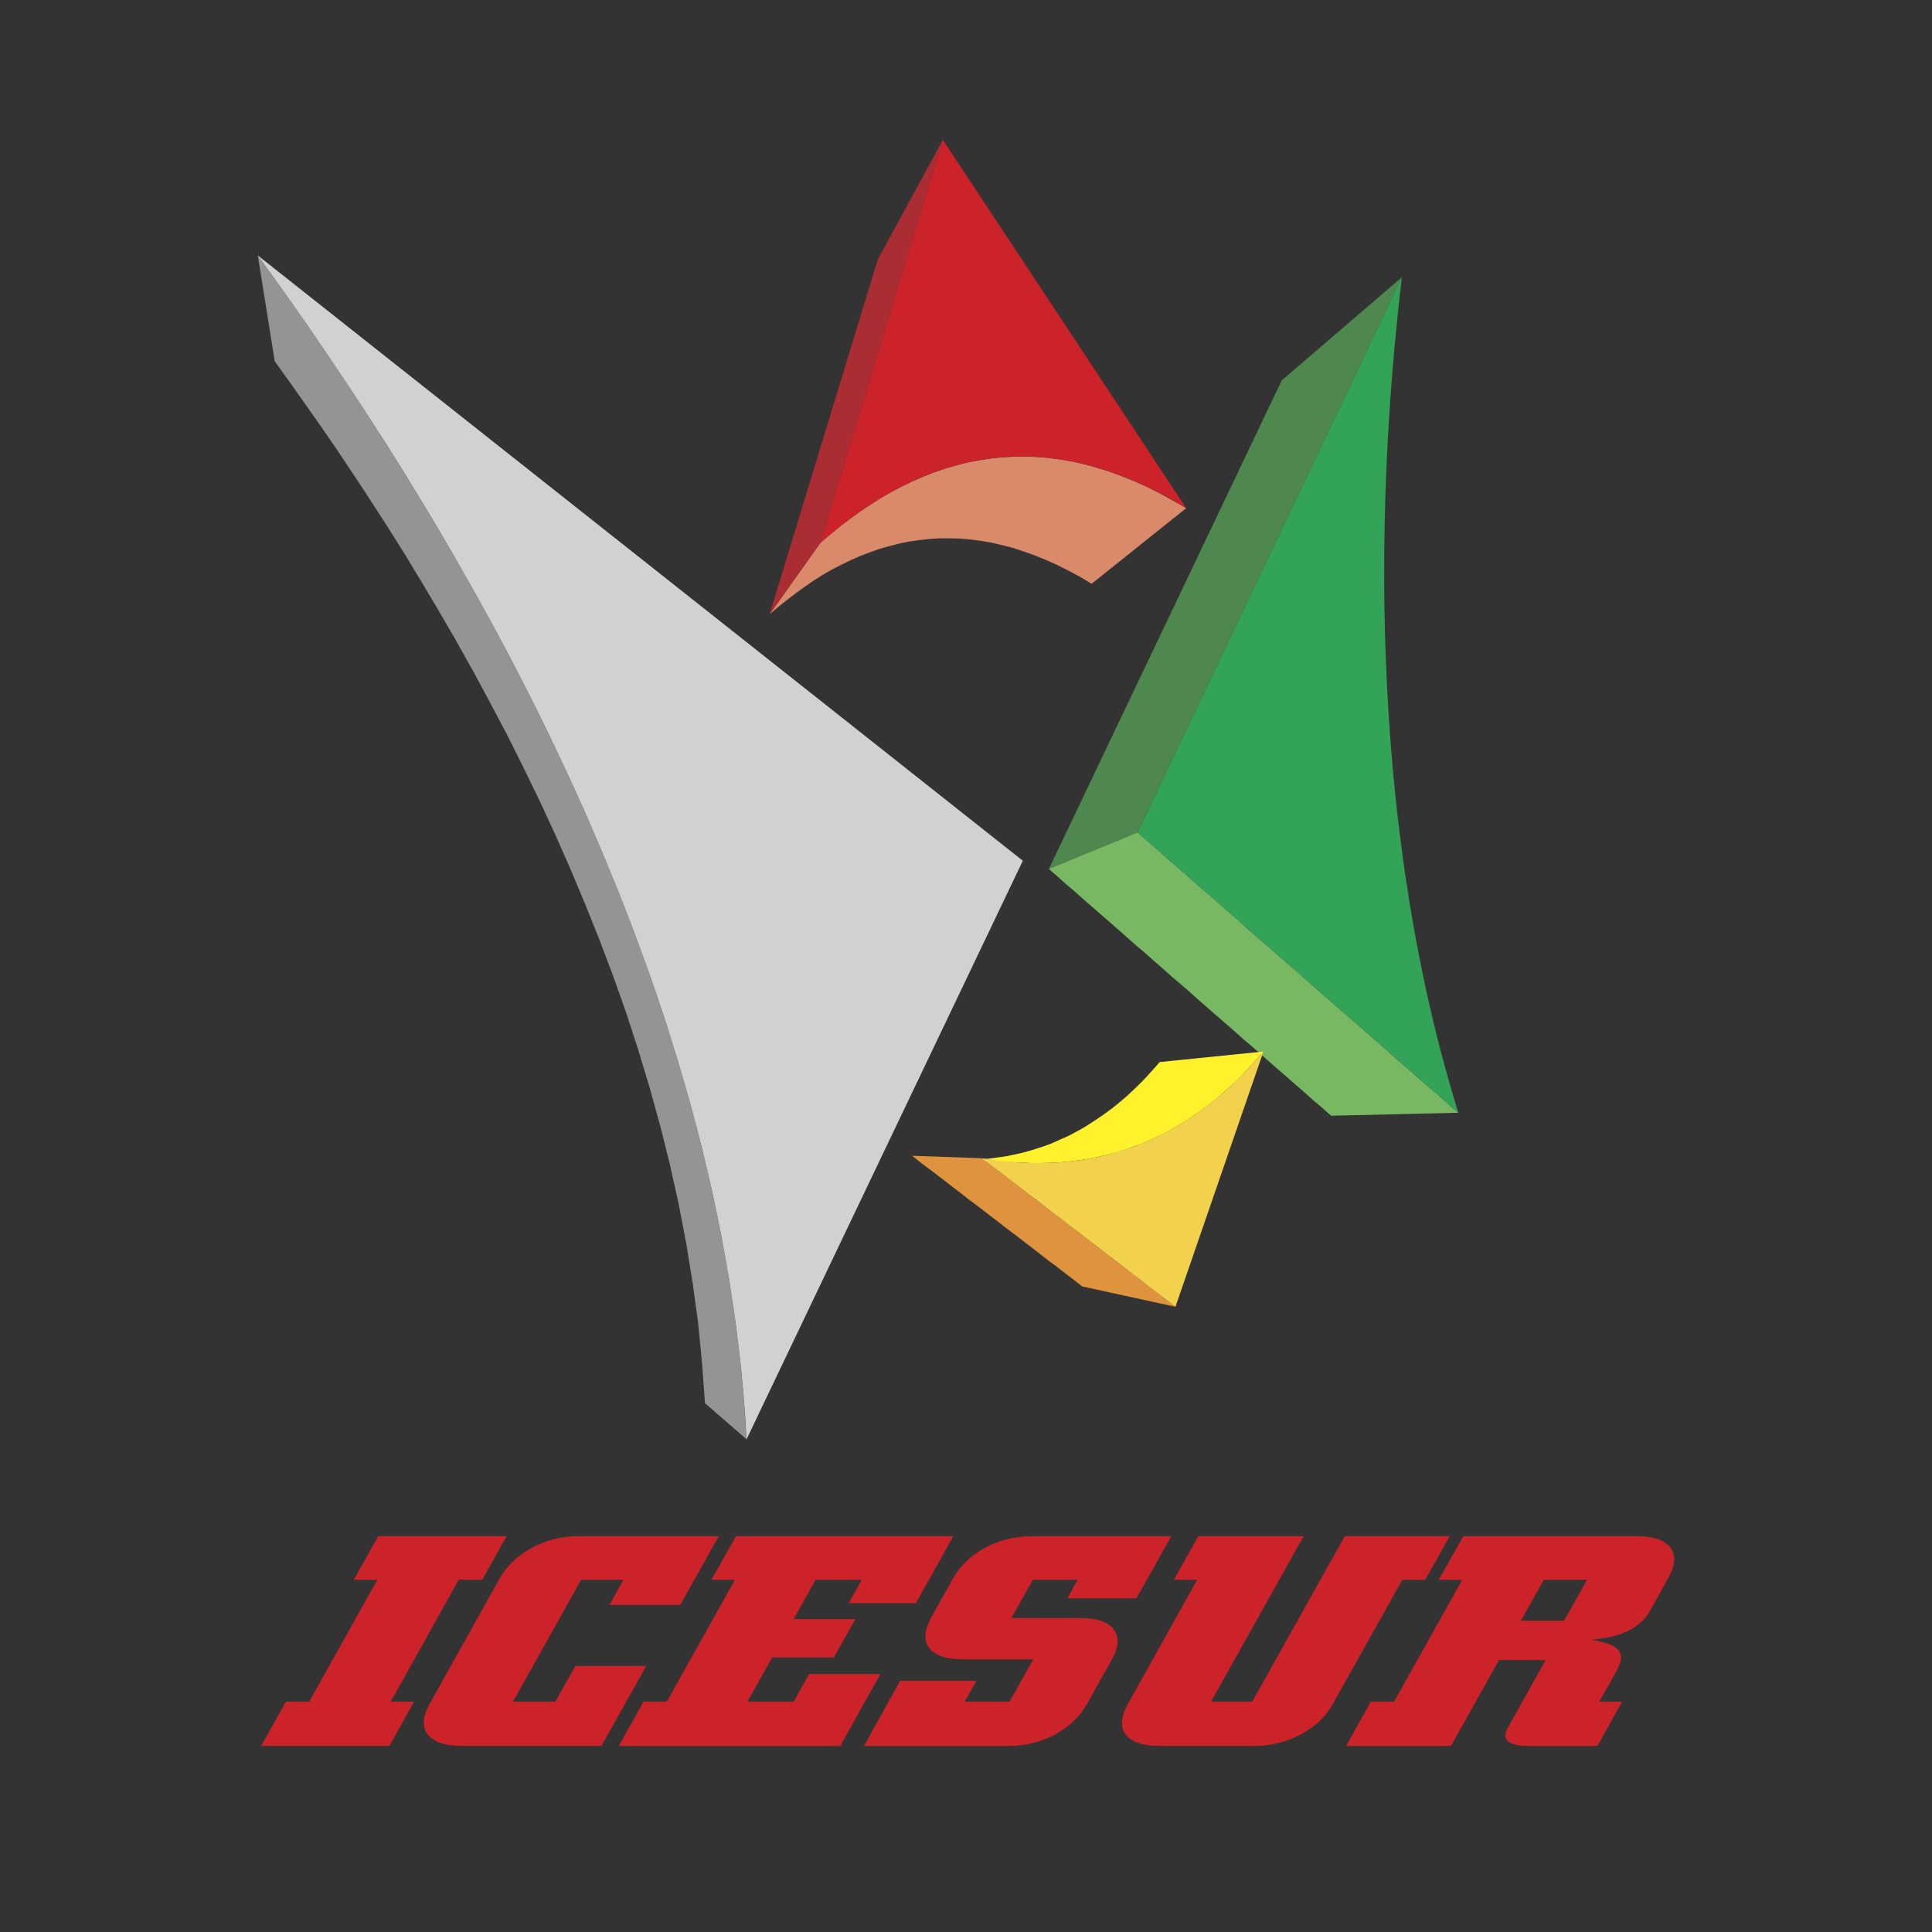 <svg xmlns="http://www.w3.org/2000/svg" width="2500" height="2500" viewBox="0 0 192.756 192.756"><rect x="0" y="0" width="192.756" height="192.756" fill="#333333" stroke="none"/><g fill-rule="evenodd" clip-rule="evenodd"><path fill="#fff" fill-opacity="0" d="M0 0h192.756v192.756H0V0z"/><path d="M50.548 153.265l-2.439 4.354h-2.348l-6.771 12.15h2.325l-2.462 4.423h-12.79l2.462-4.423h2.326l6.793-12.15h-2.348l2.439-4.354h12.813zm-4.445 20.927c-1.687 0-2.85-.388-3.42-1.14-.592-.775-.524-1.801.205-3.101l6.977-12.492c.707-1.277 1.801-2.28 3.237-3.055 1.436-.775 3.009-1.141 4.696-1.141h13.906l-3.83 6.862h-7.067l1.391-2.508H57.98l-6.793 12.15h4.217l2.006-3.556h7.067l-4.468 7.979H46.103v.002zm15.639 0l2.462-4.423h2.325l6.794-12.15h-2.348l2.462-4.354h21.68l-3.739 6.68h-6.702l1.299-2.325H81.37l-2.188 3.921h6.155l-2.143 3.83h-6.155l-2.462 4.399h4.605l1.55-2.758h7.112l-4.012 7.181h-22.09v-.001zm34.378-8.639c-1.709 0-2.85-.388-3.419-1.14-.57-.753-.479-1.778.228-3.078l2.166-3.875c.729-1.277 1.801-2.303 3.215-3.055 1.414-.775 2.986-1.141 4.674-1.141h13.883l-3.488 6.201h-6.885l1.025-1.847h-4.467l-2.145 3.807h6.818c1.686 0 2.826.388 3.396 1.14.568.775.5 1.802-.229 3.078l-2.416 4.309c-.707 1.3-1.801 2.325-3.215 3.101-1.414.752-2.963 1.14-4.65 1.14H86.203l3.602-6.497h7.615l-1.164 2.074h4.468l2.371-4.217H96.12zm36.886 4.399c-.707 1.3-1.779 2.325-3.215 3.078-1.436.774-3.01 1.162-4.695 1.162h-9.393c-1.688 0-2.805-.388-3.398-1.14-.568-.752-.479-1.801.252-3.101l6.885-12.333h-2.326l2.439-4.354h10.51l-9.232 16.505h4.104l9.232-16.505h10.465l-2.439 4.354h-2.281l-6.908 12.334zm18.738-8.252h4.309l2.281-4.081h-4.309l-2.281 4.081zm11.467-8.435c1.711 0 2.85.365 3.443 1.141.57.752.502 1.777-.229 3.055l-1.801 3.26c-.479.844-1.186 1.481-2.119 1.96-.959.479-2.189.775-3.693.912 1.412.251 2.301.593 2.666 1.049.365.479.32 1.14-.158 2.006l-1.756 3.123h2.279l-2.461 4.423h-6.816c-1.072 0-1.756-.159-2.121-.479-.342-.296-.342-.775.023-1.391l3.738-6.702h-4.65l-4.787 8.571h-10.465l2.463-4.423h2.324l6.795-12.15h-2.35l2.463-4.354h17.212v-.001z" fill="#cc2229"/><path fill="#4f884f" d="M139.867 27.653l-11.99 10.304-23.231 48.74 8.846-3.647 26.375-55.397z"/><path fill="#79b863" d="M113.492 83.05l-8.846 3.647.889.775.865.776.891.752.865.775.889.775.891.775.865.752.888.776.868.775.888.775.889.752.867.775.889.775.867.775.889.753.888.775.868.775.888.775.865.753.891.774.889.775.865.776.891.752.888.775.866.775.888.775.867.753.889.774.889.776.867.775.889.752.867.775 12.697-.297-1.002-.866-1.004-.888-1.004-.868-1.002-.865-1.004-.888-1.002-.868-.98-.866-1.004-.889-1.002-.866-1.004-.889-1.002-.867-1.004-.866-1.004-.889-1.001-.866-.981-.866-1.004-.89-1.002-.866-1.004-.866-1.004-.889-1.002-.867-1.003-.866-.979-.889-1.004-.866-1.004-.89-1.002-.866-1.004-.866-1.002-.889-1.004-.866-1.001-.867-.981-.889-1.004-.866-1.002-.866z"/><path fill="#d88a6a" d="M81.849 54.166l-5.061 7.113.866-.73.889-.707.889-.684.889-.638.889-.615.913-.571.911-.524.935-.478.935-.457.934-.41.957-.364.958-.342.98-.274.98-.251.981-.205 1.003-.137 1.003-.114 1.003-.068h1.026l1.026.022 1.049.092 1.05.137 1.07.182 1.072.251 1.07.273 1.096.365 1.094.388 1.117.455 1.117.502 1.139.57 1.141.615 1.138.685 9.44-7.546-1.323-.753-1.277-.706-1.299-.661-1.277-.57-1.254-.502-1.254-.456-1.23-.387-1.231-.342-1.232-.274-1.186-.205-1.207-.159-1.185-.092-1.164-.045-1.163.022-1.162.069-1.14.114-1.139.182-1.118.205-1.117.297-1.094.318-1.094.366-1.072.433-1.071.456-1.071.524-1.049.547-1.049.593-1.026.661-1.026.684-1.003.73-1.003.751-1.003.821-.98.844z"/><path fill="#aa2d33" d="M94.068 13.952l-6.497 11.945-10.783 35.382 5.061-7.113 12.219-40.214z"/><path fill="#929496" d="M74.485 143.599l-4.149-3.602-.296-4.035-.388-3.99-.547-3.966-.638-3.944-.753-3.921-.866-3.899-.957-3.829-1.049-3.808-1.14-3.784-1.208-3.716-1.299-3.67-1.368-3.625-1.436-3.58-1.482-3.533-1.528-3.465-1.573-3.397-1.618-3.328-1.642-3.283-1.687-3.191-1.687-3.124-1.71-3.055-1.732-2.986-1.71-2.872-1.71-2.827-1.709-2.713-1.71-2.644-1.664-2.531-1.642-2.462-1.619-2.348-1.572-2.234-1.528-2.166-1.459-2.029-1.687-10.555 1.665 2.303 1.732 2.439 1.778 2.553 1.847 2.667 1.869 2.781 1.892 2.896 1.915 3.009 1.938 3.078 1.961 3.191 1.96 3.306 1.961 3.374 1.938 3.465 1.914 3.556 1.915 3.648 1.869 3.716 1.847 3.784 1.778 3.852 1.756 3.945 1.687 3.989 1.618 4.081 1.551 4.103 1.459 4.195 1.39 4.218 1.3 4.285 1.185 4.332 1.095 4.377.98 4.423.866 4.445.73 4.468.592 4.513.457 4.56.318 4.56z"/><path fill="#fff22d" d="M101.91 115.991l-7.454-.296.866.023.844.023.844-.023.82-.045.82-.069.821-.114.82-.114.799-.16.82-.182.776-.205.796-.251.776-.251.775-.296.752-.343.776-.341.73-.387.752-.411.728-.455.731-.48.728-.501.708-.524.707-.57.707-.593.683-.638.684-.661.662-.685.66-.729.662-.752 10.35-1.049-.752.866-.752.821-.754.798-.775.752-.797.707-.776.684-.797.639-.822.615-.82.57-.82.547-.844.502-.844.479-.844.432-.865.388-.867.388-.889.319-.865.318-.891.274-.912.228-.91.205-.912.183-.936.137-.912.114-.957.091-.933.046-.959.022h-.957l-.981-.046z"/><path fill="#e0933e" d="M117.275 130.377l-9.3-2.029-.526-.41-.523-.412-.547-.41-.525-.41-.524-.41-.547-.388-.525-.41-.524-.411-.525-.41-.547-.41-.523-.411-.526-.41-.547-.41-.523-.388-.525-.41-.524-.411-.547-.41-.525-.41-.524-.41-.546-.41-.525-.388-.525-.41-.524-.411-.547-.411-.524-.41-.525-.41-.547-.41-.525-.41-.524-.388-.547-.411-.524-.41-.524-.41 6.976.251.615.456.592.455.594.479.615.456.592.456.617.479.592.456.615.456.594.478.615.457.592.455.617.456.592.479.615.456.594.456.615.479.592.456.593.455.616.479.591.456.616.457.593.478.616.455.593.456.616.456.591.479.616.457.593.455.616.479.591.456.594.455.615.48z"/><path d="M97.967 115.559c10.668 1.778 20.176-1.254 28.086-10.646l-8.777 25.465c-6.43-4.948-12.881-9.896-19.309-14.819z" fill="#f2d14c"/><path d="M25.722 25.487l76.325 60.389-27.562 57.722c-2.553-48.83-31.255-94.06-48.763-118.111z" fill="#d0d1d3"/><path d="M81.849 54.166c10.464-9.233 22.478-12.06 36.499-3.465l-24.28-36.749-12.219 40.214z" fill="#cc2229"/><path d="M139.867 27.653L113.492 83.05l32.006 27.972c-8.48-27.311-8.617-58.361-5.631-83.369z" fill="#33a457"/></g></svg>
